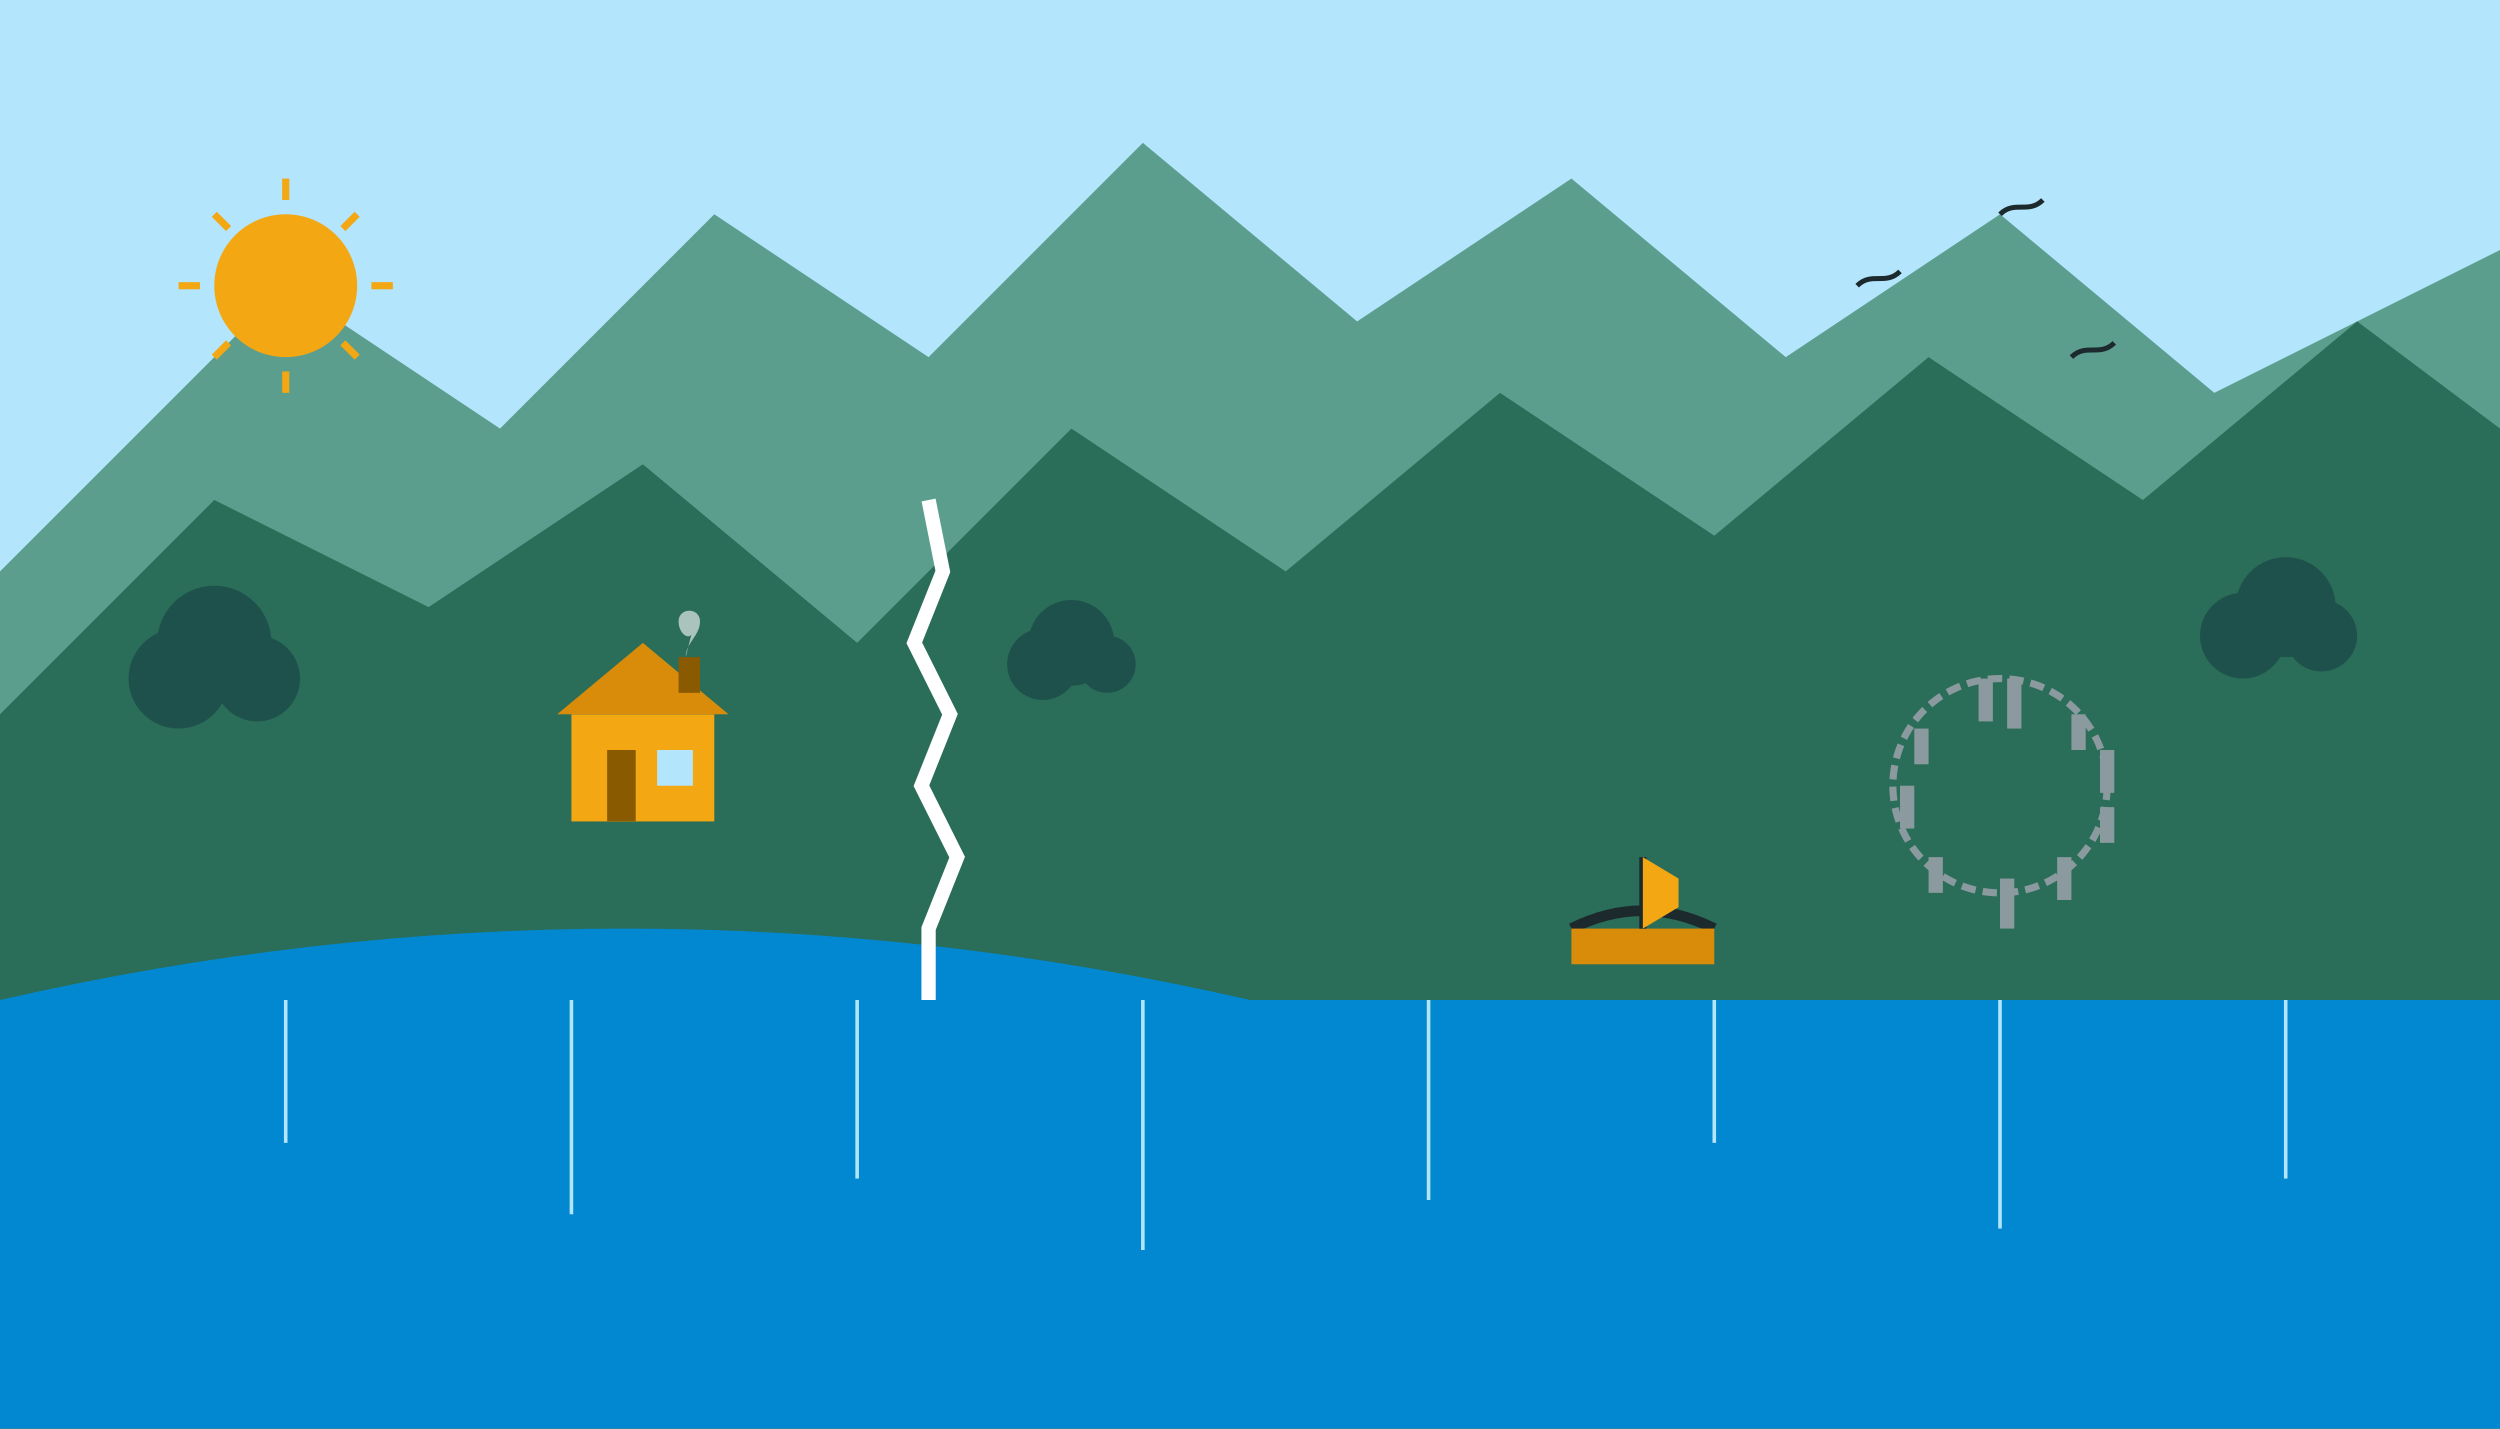 <svg width="350" height="200" viewBox="0 0 350 200" fill="none" xmlns="http://www.w3.org/2000/svg">
  <!-- Hidden Gems of the Lake District Blog Image -->
  
  <!-- Sky background -->
  <rect width="350" height="200" fill="#B3E5FC" />
  
  <!-- Mountains in the background -->
  <path d="M0 80 L40 40 L70 60 L100 30 L130 50 L160 20 L190 45 L220 25 L250 50 L280 30 L310 55 L350 35 L350 200 L0 200 Z" fill="#5C9E8E" />
  <path d="M0 100 L30 70 L60 85 L90 65 L120 90 L150 60 L180 80 L210 55 L240 75 L270 50 L300 70 L330 45 L350 60 L350 200 L0 200 Z" fill="#2A6D58" />
  
  <!-- Lake in the middle -->
  <path d="M0 140 L350 140 L350 200 L0 200 Z" fill="#0288D1" />
  <path d="M0 140 Q87.5 120 175 140 Q262.5 160 350 140" fill="#0288D1" />
  
  <!-- Lake reflections -->
  <path d="M40 140 L40 160" stroke="#B3E5FC" stroke-width="0.5" />
  <path d="M80 140 L80 170" stroke="#B3E5FC" stroke-width="0.5" />
  <path d="M120 140 L120 165" stroke="#B3E5FC" stroke-width="0.5" />
  <path d="M160 140 L160 175" stroke="#B3E5FC" stroke-width="0.5" />
  <path d="M200 140 L200 168" stroke="#B3E5FC" stroke-width="0.5" />
  <path d="M240 140 L240 160" stroke="#B3E5FC" stroke-width="0.5" />
  <path d="M280 140 L280 172" stroke="#B3E5FC" stroke-width="0.5" />
  <path d="M320 140 L320 165" stroke="#B3E5FC" stroke-width="0.5" />
  
  <!-- Small boat on the lake -->
  <path d="M220 130 Q230 125 240 130" fill="none" stroke="#1D2A2D" stroke-width="1.5" />
  <path d="M220 130 L220 135 L240 135 L240 130" fill="#D88C0A" />
  <line x1="230" y1="130" x2="230" y2="120" stroke="#1D2A2D" stroke-width="1" />
  <path d="M230 120 L235 123 L235 127 L230 130" fill="#F3A712" />
  
  <!-- Hidden cottage in the hills -->
  <g transform="translate(80, 100)">
    <!-- Cottage base -->
    <rect x="0" y="0" width="20" height="15" fill="#F3A712" />
    <!-- Cottage roof -->
    <path d="M-2 0 L10 -10 L22 0" fill="#D88C0A" />
    <!-- Cottage door and window -->
    <rect x="5" y="5" width="4" height="10" fill="#8A5A00" />
    <rect x="12" y="5" width="5" height="5" fill="#B3E5FC" />
    <!-- Cottage chimney with smoke -->
    <rect x="15" y="-8" width="3" height="5" fill="#8A5A00" />
    <path d="M16 -8 C16 -10, 18 -11, 18 -13 C18 -15, 15 -15, 15 -13 C15 -11, 17 -10, 17 -12" fill="#E1E8E8" fill-opacity="0.7" />
  </g>
  
  <!-- Hidden stone circle -->
  <g transform="translate(280, 110)">
    <circle cx="0" cy="0" r="15" fill="none" stroke="#8A9A9E" stroke-width="1" stroke-dasharray="2 1" />
    <!-- Standing stones -->
    <rect x="-3" y="-15" width="2" height="6" fill="#8A9A9E" />
    <rect x="1" y="-15" width="2" height="7" fill="#8A9A9E" />
    <rect x="10" y="-10" width="2" height="5" fill="#8A9A9E" />
    <rect x="14" y="-5" width="2" height="6" fill="#8A9A9E" />
    <rect x="14" y="3" width="2" height="5" fill="#8A9A9E" />
    <rect x="8" y="10" width="2" height="6" fill="#8A9A9E" />
    <rect x="0" y="13" width="2" height="7" fill="#8A9A9E" />
    <rect x="-10" y="10" width="2" height="5" fill="#8A9A9E" />
    <rect x="-14" y="0" width="2" height="6" fill="#8A9A9E" />
    <rect x="-12" y="-8" width="2" height="5" fill="#8A9A9E" />
  </g>
  
  <!-- Tree clusters -->
  <g transform="translate(30, 90)">
    <circle cx="0" cy="0" r="8" fill="#1E514B" />
    <circle cx="6" cy="5" r="6" fill="#1E514B" />
    <circle cx="-5" cy="5" r="7" fill="#1E514B" />
  </g>
  
  <g transform="translate(150, 90)">
    <circle cx="0" cy="0" r="6" fill="#1E514B" />
    <circle cx="5" cy="3" r="4" fill="#1E514B" />
    <circle cx="-4" cy="3" r="5" fill="#1E514B" />
  </g>
  
  <g transform="translate(320, 85)">
    <circle cx="0" cy="0" r="7" fill="#1E514B" />
    <circle cx="5" cy="4" r="5" fill="#1E514B" />
    <circle cx="-6" cy="4" r="6" fill="#1E514B" />
  </g>
  
  <!-- Small waterfall on mountainside -->
  <path d="M130 70 L132 80 L128 90 L133 100 L129 110 L134 120 L130 130 L130 140" stroke="white" stroke-width="2" />
  
  <!-- Birds in the sky -->
  <path d="M280 30 C282 28, 284 30, 286 28" stroke="#1D2A2D" stroke-width="0.7" />
  <path d="M260 40 C262 38, 264 40, 266 38" stroke="#1D2A2D" stroke-width="0.7" />
  <path d="M290 50 C292 48, 294 50, 296 48" stroke="#1D2A2D" stroke-width="0.7" />
  
  <!-- Sun with gentle rays -->
  <g transform="translate(40, 40)">
    <circle cx="0" cy="0" r="10" fill="#F3A712" />
    <line x1="0" y1="-15" x2="0" y2="-12" stroke="#F3A712" stroke-width="1" />
    <line x1="0" y1="12" x2="0" y2="15" stroke="#F3A712" stroke-width="1" />
    <line x1="-15" y1="0" x2="-12" y2="0" stroke="#F3A712" stroke-width="1" />
    <line x1="12" y1="0" x2="15" y2="0" stroke="#F3A712" stroke-width="1" />
    <line x1="-10" y1="-10" x2="-8" y2="-8" stroke="#F3A712" stroke-width="1" />
    <line x1="8" y1="8" x2="10" y2="10" stroke="#F3A712" stroke-width="1" />
    <line x1="-10" y1="10" x2="-8" y2="8" stroke="#F3A712" stroke-width="1" />
    <line x1="8" y1="-8" x2="10" y2="-10" stroke="#F3A712" stroke-width="1" />
  </g>
</svg>
